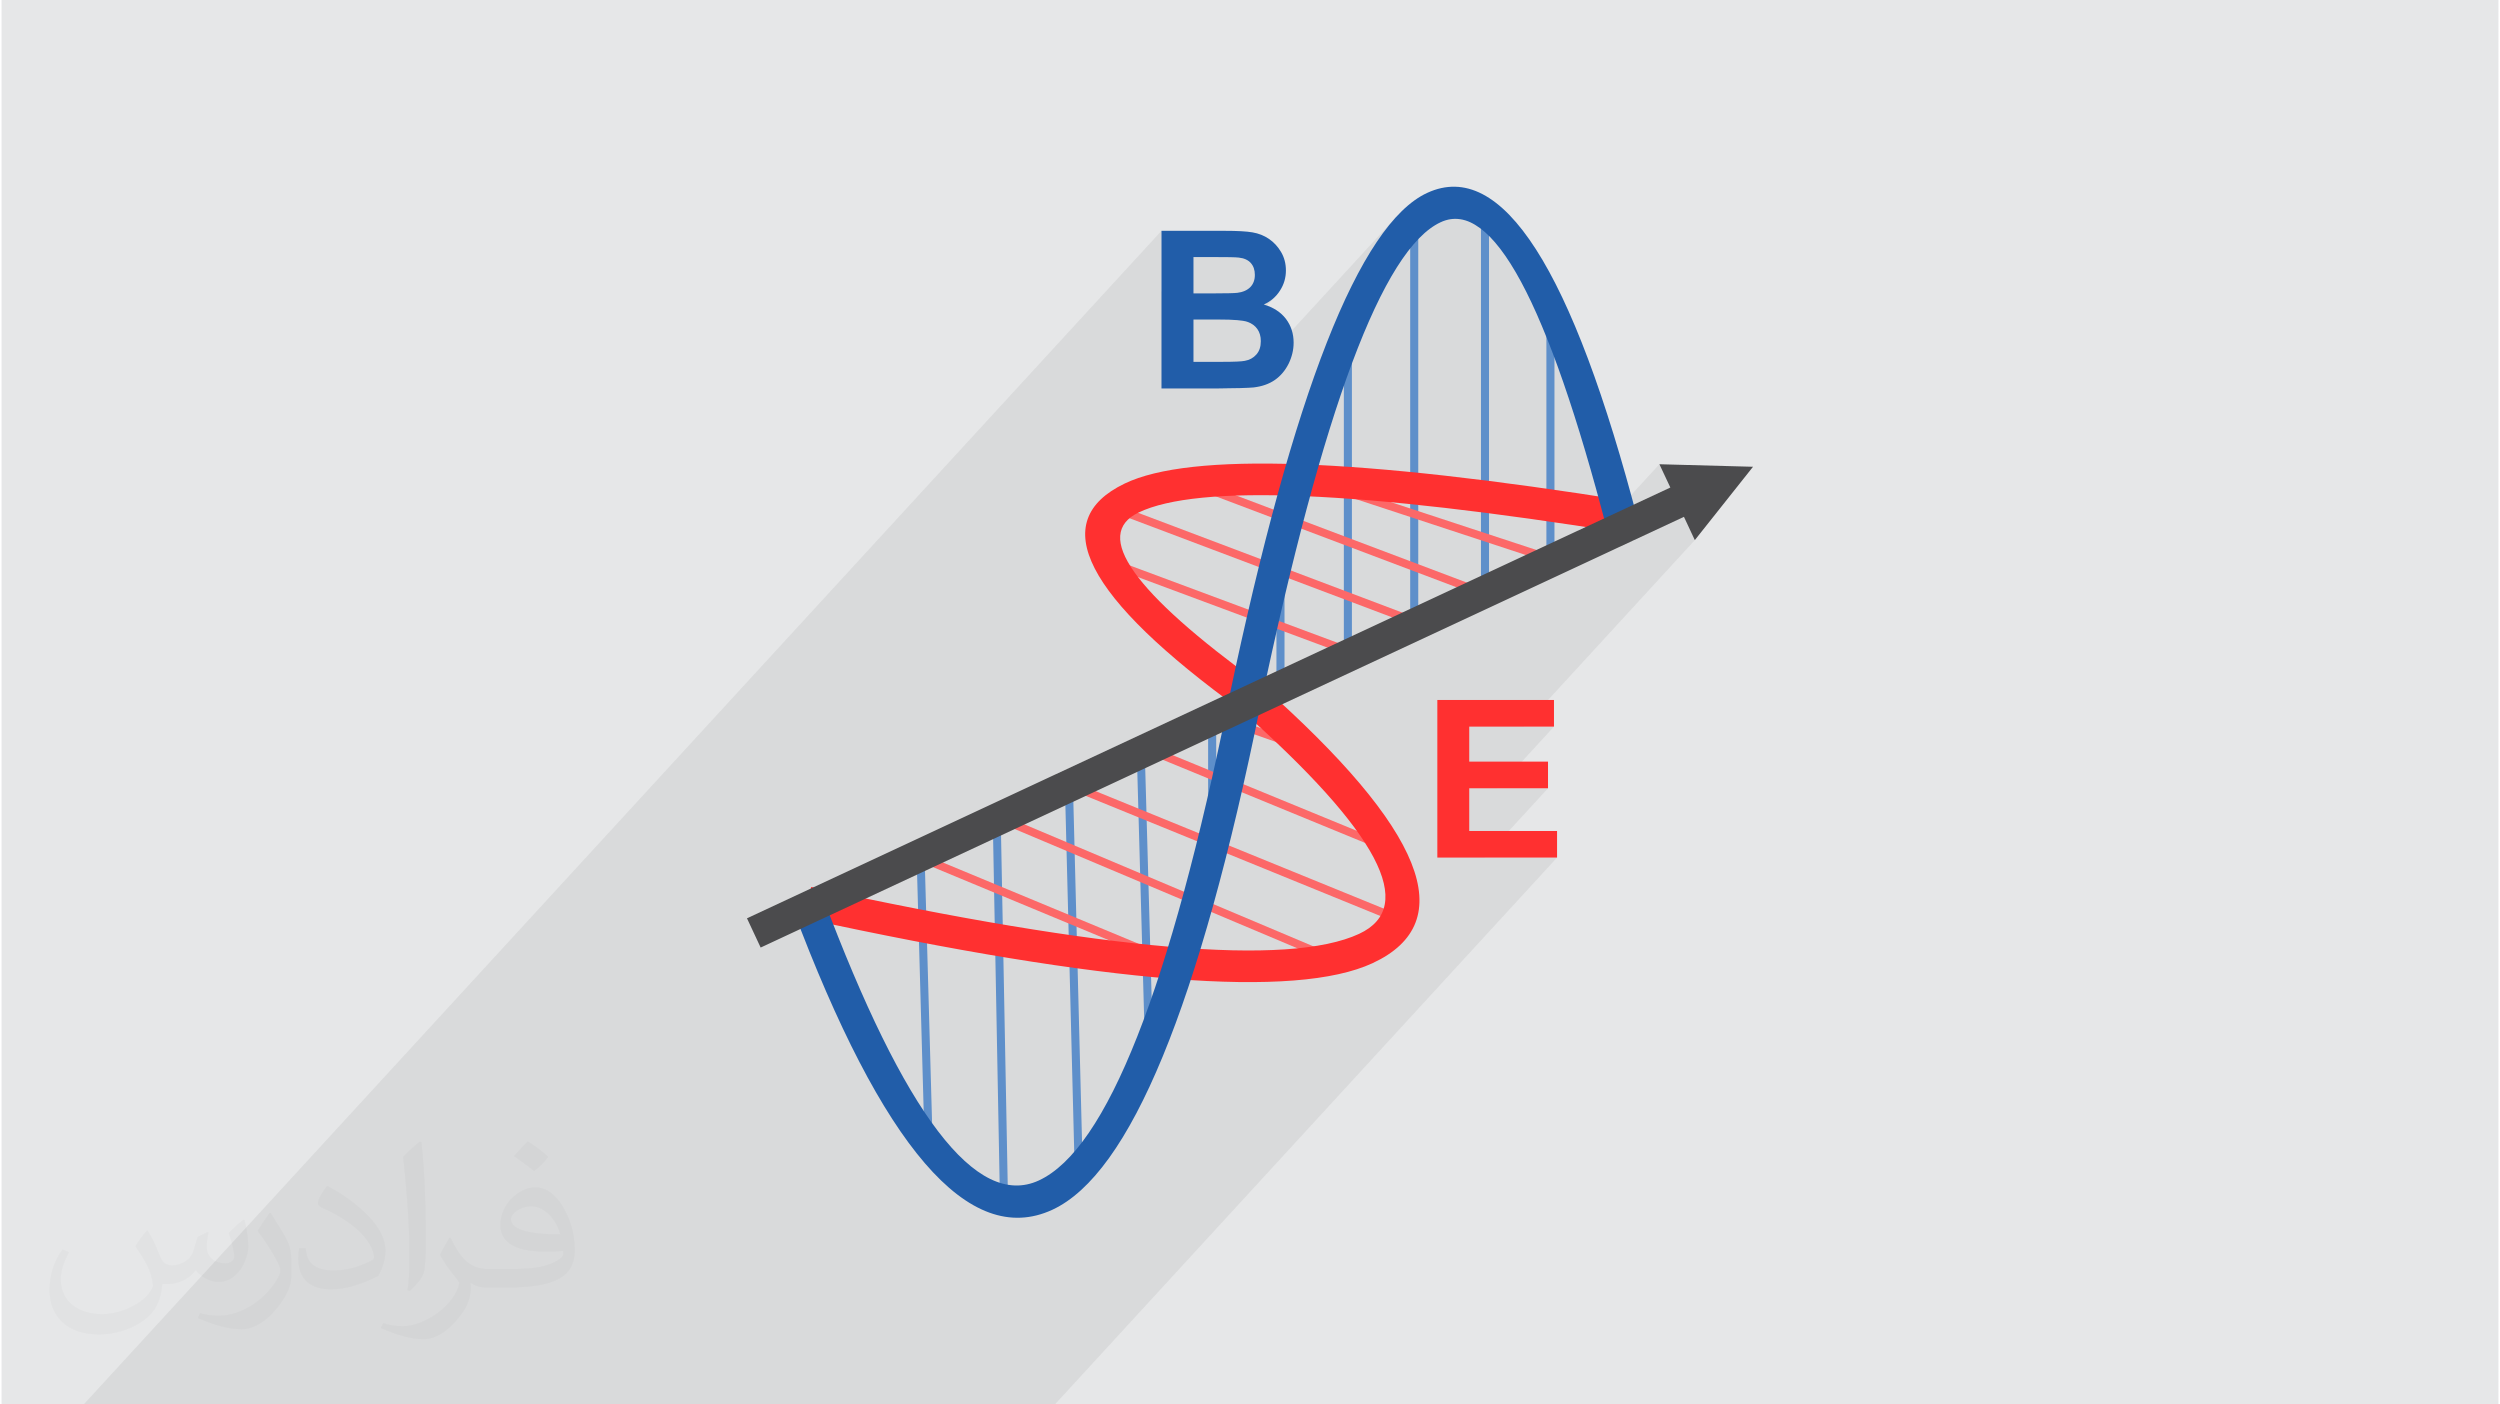<?xml version="1.0" encoding="UTF-8"?>
<!DOCTYPE svg PUBLIC "-//W3C//DTD SVG 1.0//EN" "http://www.w3.org/TR/2001/REC-SVG-20010904/DTD/svg10.dtd">
<!-- Creator: CorelDRAW 2017 -->
<svg xmlns="http://www.w3.org/2000/svg" xml:space="preserve" width="356px" height="200px" version="1.0" style="shape-rendering:geometricPrecision; text-rendering:geometricPrecision; image-rendering:optimizeQuality; fill-rule:evenodd; clip-rule:evenodd" viewBox="0 0 35600 20025" xmlns:xlink="http://www.w3.org/1999/xlink">
 <defs>
  <style type="text/css">
   <![CDATA[
    .fil0 {fill:#E6E7E8}
    .fil9 {fill:#4B4B4D;fill-rule:nonzero}
    .fil8 {fill:#215DA9;fill-rule:nonzero}
    .fil10 {fill:#215DA9;fill-rule:nonzero}
    .fil4 {fill:#5E8FCA;fill-rule:nonzero}
    .fil3 {fill:#5E8FCA;fill-rule:nonzero}
    .fil5 {fill:#FC6868;fill-rule:nonzero}
    .fil6 {fill:#FC6868;fill-rule:nonzero}
    .fil7 {fill:#FF3030;fill-rule:nonzero}
    .fil11 {fill:#FF3030;fill-rule:nonzero}
    .fil1 {fill:#373435;fill-opacity:0.031}
    .fil2 {fill:#373435;fill-opacity:0.078}
   ]]>
  </style>
 </defs>
 <g id="Layer_x0020_1">
  <g id="_1646683363168">
   <path class="fil0" d="M0 0l35600 0 0 20025 -35600 0 0 -20025z"/>
   <path class="fil1" d="M2082 17547c68,103 112,202 155,312 32,64 49,183 199,183 44,0 107,-14 163,-45 63,-33 111,-83 136,-159l60 -202 146 -72 10 10c-20,76 -25,149 -25,206 0,169 146,233 262,233 68,0 129,-33 129,-95 0,-80 -34,-216 -78,-338 68,-68 136,-136 214,-191l12 6c34,144 53,286 53,381 0,93 -41,196 -75,264 -70,132 -194,237 -344,237 -114,0 -241,-57 -328,-163l-5 0c-82,102 -209,194 -412,194l-63 0c-10,134 -39,229 -83,314 -121,237 -480,404 -818,404 -470,0 -706,-272 -706,-633 0,-223 73,-431 185,-578l92 38c-70,134 -117,261 -117,385 0,338 275,499 592,499 294,0 658,-187 724,-404 -25,-237 -114,-349 -250,-565 41,-72 94,-144 160,-221l12 0 0 0zm5421 -1274c99,62 196,136 291,220 -53,75 -119,143 -201,203 -95,-77 -190,-143 -287,-213 66,-74 131,-146 197,-210l0 0zm51 926c-160,0 -291,105 -291,183 0,167 320,219 703,217 -48,-196 -216,-400 -412,-400zm-359 895c208,0 390,-6 529,-41 155,-40 286,-118 286,-172 0,-14 0,-31 -5,-45 -87,8 -187,8 -274,8 -282,0 -498,-64 -583,-222 -21,-44 -36,-93 -36,-149 0,-153 66,-303 182,-406 97,-85 204,-138 313,-138 197,0 354,158 464,408 60,136 101,293 101,491 0,132 -36,243 -118,326 -153,148 -435,204 -867,204l-196 0 0 0 -51 0c-107,0 -184,-19 -245,-66l-10 0c3,25 5,49 5,72 0,97 -32,221 -97,320 -192,286 -400,410 -580,410 -182,0 -405,-70 -606,-161l36 -70c65,27 155,45 279,45 325,0 752,-313 805,-618 -12,-25 -34,-58 -65,-93 -95,-113 -155,-208 -211,-307 48,-95 92,-171 133,-240l17 -2c139,283 265,446 546,446l44 0 0 0 204 0 0 0zm-1408 299c24,-130 26,-276 26,-413l0 -202c0,-377 -48,-926 -87,-1283 68,-74 163,-160 238,-218l22 6c51,450 63,971 63,1452 0,126 -5,249 -17,340 -7,114 -73,200 -214,332l-31 -14zm-1449 -596c7,177 94,317 398,317 189,0 349,-49 526,-134 32,-14 49,-33 49,-49 0,-111 -85,-258 -228,-392 -139,-126 -323,-237 -495,-311 -59,-25 -78,-52 -78,-77 0,-51 68,-158 124,-235l19 -2c197,103 417,256 580,427 148,157 240,316 240,489 0,128 -39,249 -102,361 -216,109 -446,192 -674,192 -277,0 -466,-130 -466,-436 0,-33 0,-84 12,-150l95 0 0 0zm-501 -503l172 278c63,103 122,215 122,392l0 227c0,183 -117,379 -306,573 -148,132 -279,188 -400,188 -180,0 -386,-56 -624,-159l27 -70c75,20 162,37 269,37 342,-2 692,-252 852,-557 19,-35 26,-68 26,-91 0,-35 -19,-74 -34,-109 -87,-165 -184,-315 -291,-454 56,-88 112,-173 173,-257l14 2 0 0z"/>
   <path class="fil2" d="M24142 7701l-2441 2659 433 0 -807 879 722 0 -908 988 1037 0 -7161 7798 -1037 0 -52 0 -160 0 -347 0 -112 0 -31 0 -20 0 -392 0 -10 0 -32 0 -229 0 -164 0 -8 0 -59 0 -76 0 -112 0 -127 0 -61 0 -197 0 -5 0 -78 0 -27 0 -113 0 -116 0 -3 0 -112 0 -12 0 -80 0 -177 0 -25 0 -91 0 -360 0 -29 0 -86 0 -245 0 -146 0 -141 0 -29 0 -87 0 -89 0 -112 0 -201 0 -42 0 -28 0 -45 0 -42 0 -486 0 0 0 -4 0 -115 0 -89 0 -235 0 -61 0 -30 0 -2 0 -53 0 -466 0 -38 0 -16 0 -85 0 -67 0 -315 0 -54 0 -85 0 -35 0 -65 0 -366 0 -52 0 -87 0 -494 0 -54 0 -29 0 -405 0 -77 0 -30 0 -58 0 -235 0 -44 0 -53 0 -45 0 -14 0 -86 0 -58 0 -16 0 -9 0 -138 0 -87 0 -58 0 -140 0 -52 0 -20 0 -38 0 -82 0 -321 0 -168 0 -59 0 -360 0 -61 0 -386 0 -819 0 -798 0 15368 -16734 0 869 456 -495 260 0 76 0 68 0 60 1 53 1 44 1 37 1 28 2 21 2 28 4 25 6 24 7 23 9 20 11 19 12 17 14 15 15 13 17 12 18 10 19 8 21 6 21 5 23 2 25 1 25 -1 27 -3 25 -5 23 -7 23 -9 21 -12 20 -13 19 -16 17 -424 461 55 1 68 1 60 3 54 3 47 5 40 6 33 6 27 8 5 2 229 -249 35 -18 34 -19 31 -22 30 -23 28 -26 26 -28 -370 403 16 9 18 13 17 13 16 15 14 16 13 17 11 18 11 19 8 20 7 21 5 22 4 23 2 24 1 25 -1 29 -3 28 -5 26 -7 25 -9 23 -11 21 -13 21 -15 18 -442 482 53 0 83 -2 58 -1 2233 -2431 -90 104 -89 117 -90 127 -89 140 -90 150 -89 162 -89 174 -19 39 854 -930 0 349 124 -135 78 -75 78 -63 78 -53 78 -41 68 -27 70 -16 69 -5 70 5 70 16 71 27 17 9 138 -150 0 236 58 48 72 68 73 80 72 90 73 100 74 111 73 122 74 132 75 143 74 153 76 164 27 64 112 -122 0 388 12 29 76 196 76 206 77 217 77 227 78 238 78 248 78 259 78 270 79 280 80 291 51 194 771 -840 156 332 -461 502 7 -2 -354 385 1002 -467 155 332z"/>
   <g>
    <path class="fil3" d="M13161 12226l111 3953 -115 3 -110 -3953 114 -3z"/>
    <path class="fil3" d="M14246 11674l104 5445 -115 2 -103 -5445 114 -2z"/>
    <path class="fil3" d="M15276 11211l138 5410 -115 3 -138 -5411 115 -2z"/>
    <path class="fil3" d="M16298 10665l111 3959 -115 3 -110 -3959 114 -3z"/>
    <path class="fil3" d="M17318 10217l0 1216 -115 0 0 -1216 115 0z"/>
    <path class="fil3" d="M18292 8424l0 1244 -115 0 0 -1244 115 0z"/>
    <path class="fil4" d="M19253 5073l0 4208 -115 0 0 -4208 115 0z"/>
    <path class="fil4" d="M20199 3186l0 5673 -115 0 0 -5673 115 0z"/>
    <path class="fil4" d="M21208 3027l0 5438 -115 0 0 -5438 115 0z"/>
    <path class="fil4" d="M22141 4416l0 3552 -115 0 0 -3552 115 0z"/>
    <path class="fil5" d="M13126 12175l3085 1281 -44 107 -3085 -1282 44 -106z"/>
    <path class="fil5" d="M14269 11621l4513 1905 -45 105 -4513 -1904 45 -106z"/>
    <path class="fil5" d="M15297 11157l4521 1843 -44 107 -4520 -1843 43 -107z"/>
    <path class="fil5" d="M16320 10612l3408 1400 -44 106 -3407 -1400 43 -106z"/>
    <path class="fil6" d="M17337 10163l1317 466 -38 108 -1317 -466 38 -108z"/>
    <path class="fil6" d="M19175 9334l-3258 -1212 40 -108 3258 1213 -40 107z"/>
    <path class="fil6" d="M20121 8913l-4184 -1579 41 -108 4184 1580 -41 107z"/>
    <path class="fil6" d="M21130 8519l-3852 -1455 40 -107 3853 1455 -41 107z"/>
    <path class="fil6" d="M22066 8023l-3079 -1013 36 -109 3078 1012 -35 110z"/>
    <path class="fil7" d="M11543 12646c4202,913 6806,1136 7812,669 838,-389 276,-1453 -1685,-3192 -2226,-1613 -2778,-2690 -1656,-3229 935,-450 3328,-366 7180,250l-72 453c-3758,-601 -6061,-697 -6910,-290 -659,317 -82,1133 1733,2447l17 15c2322,2056 2850,3377 1585,3964 -1099,510 -3799,297 -8101,-638l97 -449z"/>
    <path class="fil8" d="M11709 12790c1164,3104 2190,4451 3080,4041 968,-447 1873,-2740 2713,-6880l0 -2c915,-4352 1857,-6752 2825,-7199 1065,-491 2068,1076 3012,4701l-445 115c-851,-3270 -1642,-4736 -2374,-4398 -829,382 -1685,2674 -2568,6875l-1 0c-871,4292 -1861,6694 -2970,7206 -1188,548 -2422,-885 -3702,-4298l430 -161z"/>
    <path class="fil9" d="M24972 6655l-830 1046 -155 -332 -13164 6141 -195 -417 13165 -6142 -156 -332 1335 36z"/>
    <path class="fil10" d="M16538 3291l899 0c179,0 311,7 398,22 88,15 166,46 235,93 69,47 127,109 173,187 46,78 69,166 69,263 0,104 -28,201 -85,288 -56,88 -133,154 -230,198 136,40 241,108 315,204 73,97 110,210 110,340 0,102 -24,202 -71,299 -48,96 -113,174 -196,232 -82,57 -183,93 -304,107 -75,7 -258,13 -547,15l-766 0 0 -2248zm456 374l0 518 297 0c176,0 286,-3 329,-8 77,-9 138,-36 183,-80 44,-45 66,-103 66,-175 0,-70 -19,-126 -57,-169 -38,-43 -95,-70 -171,-78 -45,-6 -174,-8 -387,-8l-260 0zm0 891l0 603 420 0c163,0 268,-5 311,-14 68,-12 123,-42 165,-90 43,-48 64,-111 64,-191 0,-68 -16,-125 -49,-172 -33,-47 -80,-82 -142,-103 -62,-22 -196,-33 -403,-33l-366 0z"/>
    <path class="fil11" d="M20471 12227l0 -2247 1663 0 0 380 -1208 0 0 499 1123 0 0 380 -1123 0 0 609 1252 0 0 379 -1707 0z"/>
   </g>
  </g>
 </g>
</svg>